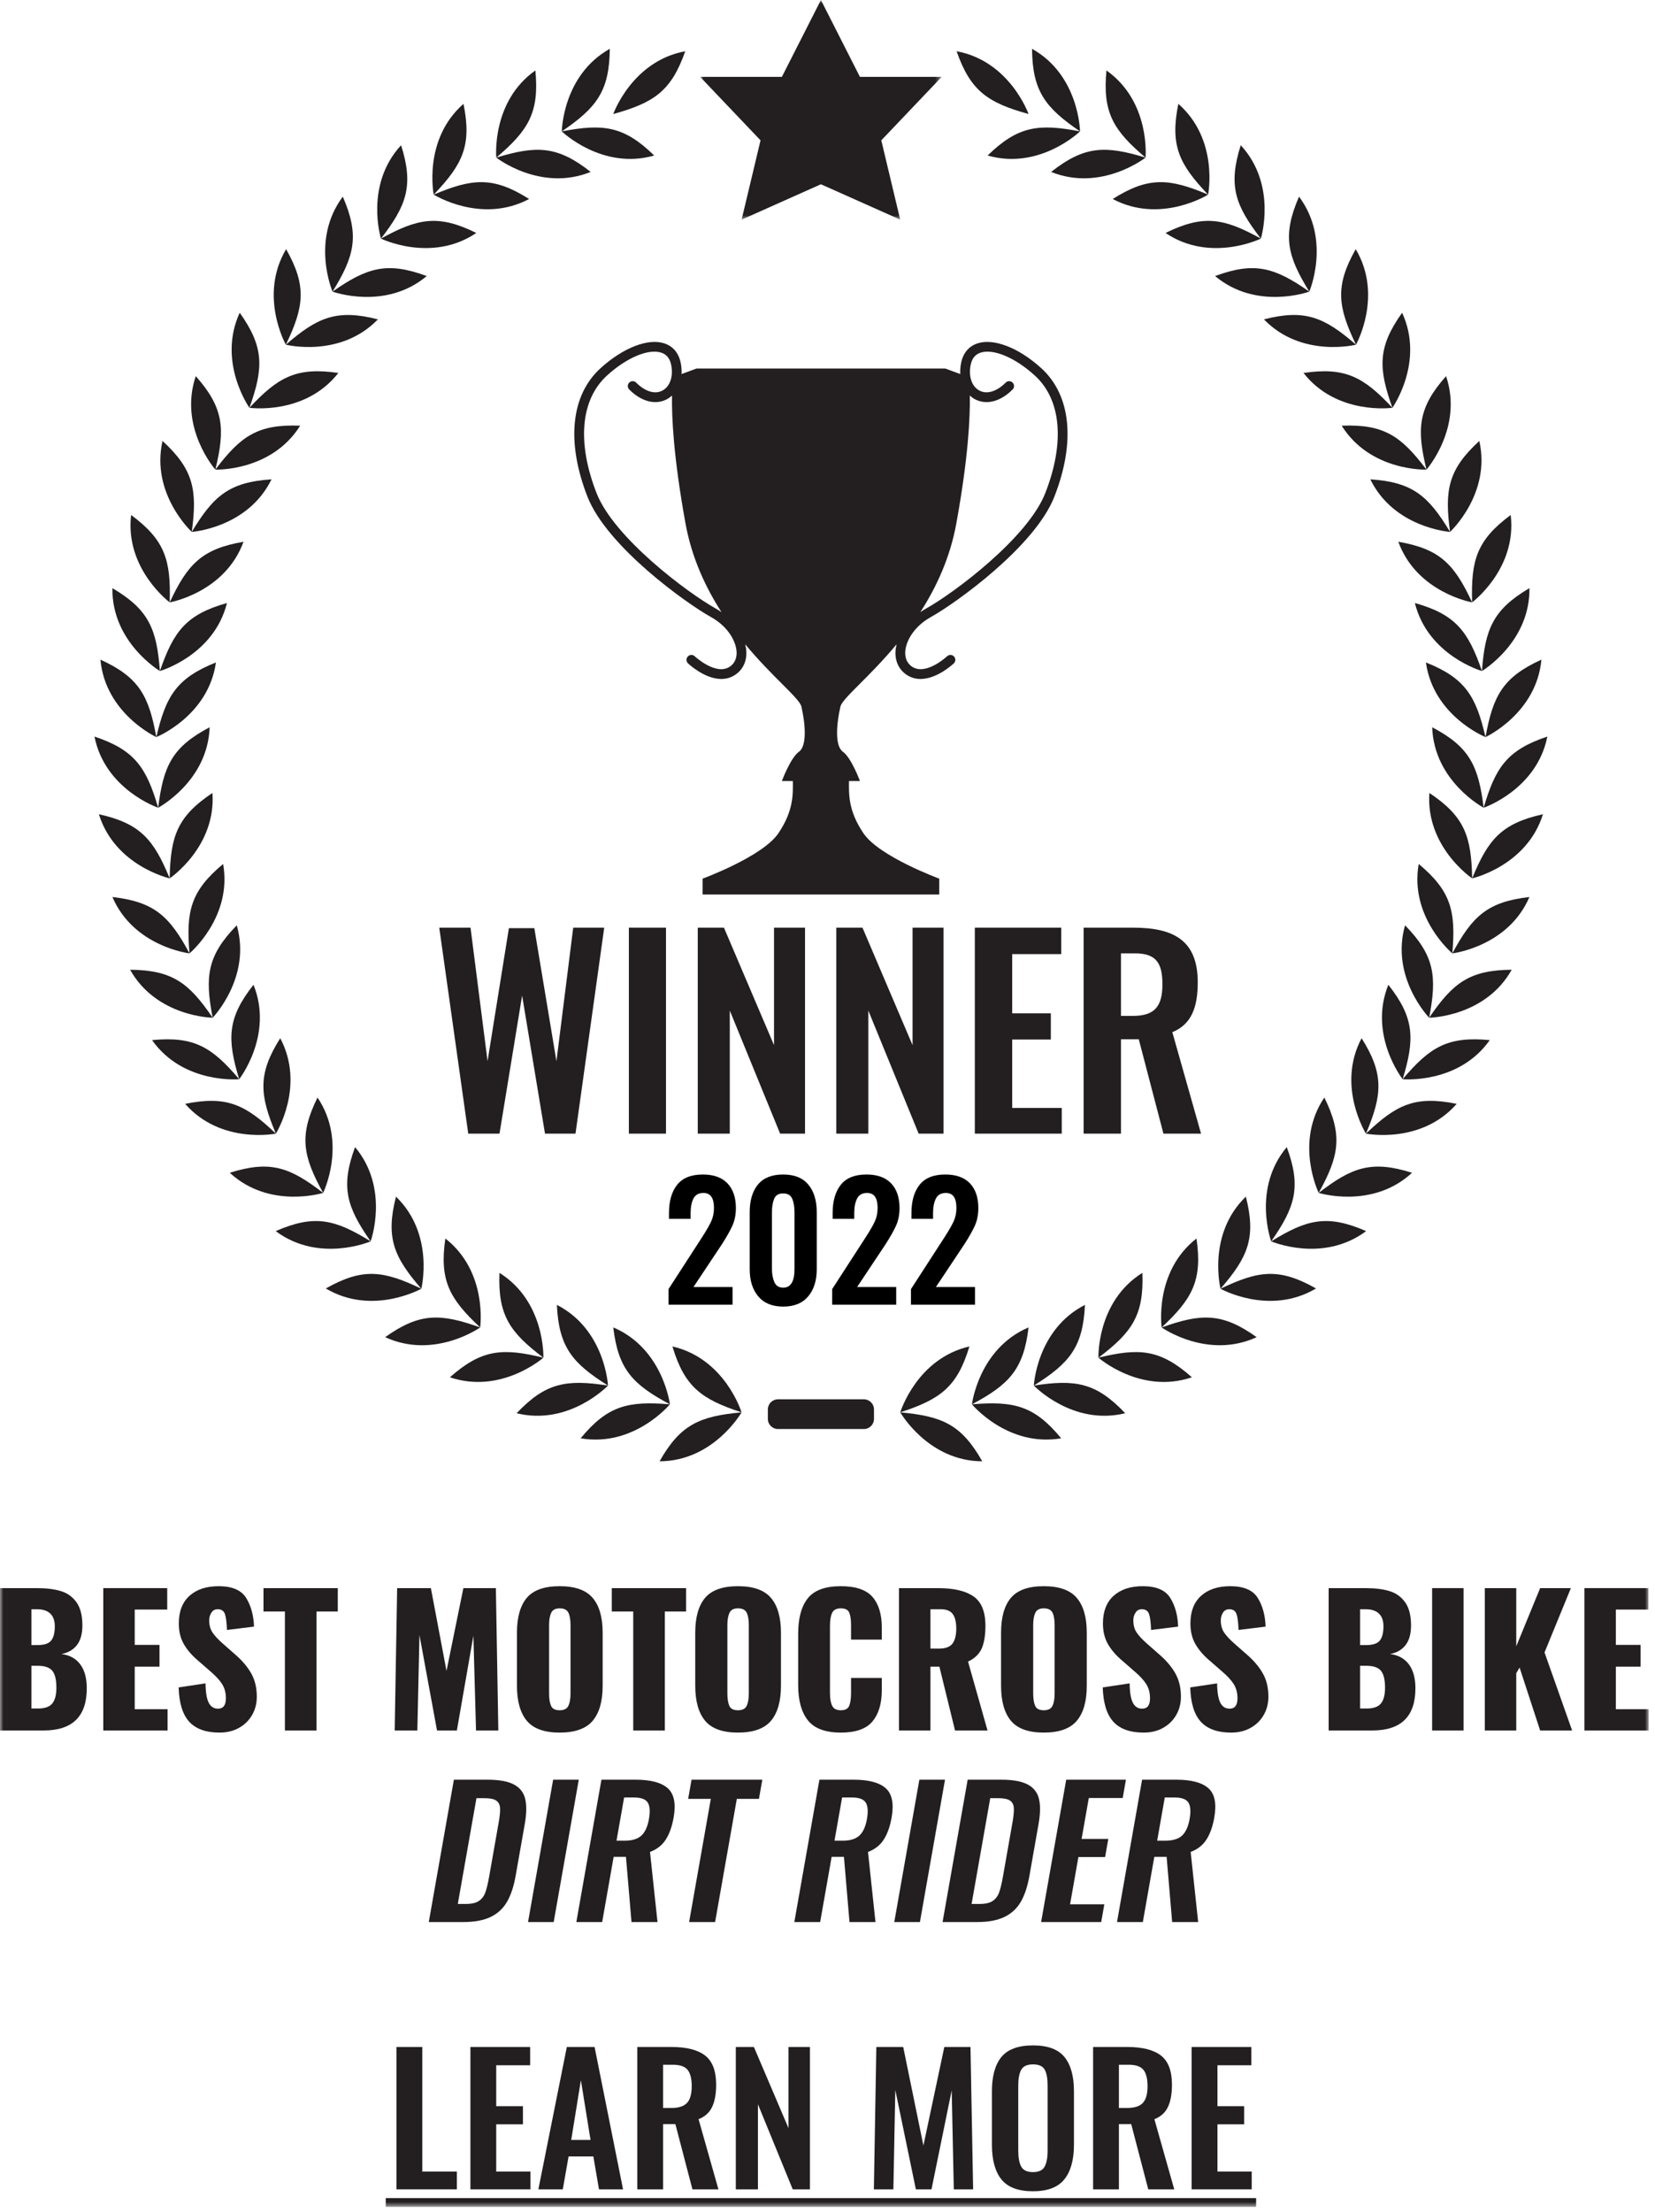 <?xml version="1.0" encoding="UTF-8"?>
<svg width="250px" height="334px" viewBox="0 0 250 334" version="1.1" xmlns="http://www.w3.org/2000/svg" xmlns:xlink="http://www.w3.org/1999/xlink">
    <title>winner_bestMXbike_black_badge</title>
    <defs>
        <polygon id="path-1" points="0 0 36.484 0 36.484 33.168 0 33.168"></polygon>
        <polygon id="path-3" points="0 333.23 249.047 333.23 249.047 0 0 0"></polygon>
        <polygon id="path-5" points="0 333.23 249.047 333.23 249.047 0 0 0"></polygon>
        <polygon id="path-7" points="0 333.23 249.047 333.23 249.047 0 0 0"></polygon>
        <polygon id="path-9" points="0 333.23 249.047 333.23 249.047 0 0 0"></polygon>
        <polygon id="path-11" points="0 333.23 249.047 333.23 249.047 0 0 0"></polygon>
        <polygon id="path-13" points="0 333.23 249.047 333.23 249.047 0 0 0"></polygon>
        <polygon id="path-15" points="0 333.23 249.047 333.23 249.047 0 0 0"></polygon>
        <polygon id="path-17" points="0 333.23 249.047 333.23 249.047 0 0 0"></polygon>
        <polygon id="path-19" points="0 333.23 249.047 333.23 249.047 0 0 0"></polygon>
        <polygon id="path-21" points="0 333.23 249.047 333.23 249.047 0 0 0"></polygon>
        <polygon id="path-23" points="0 333.23 249.047 333.23 249.047 0 0 0"></polygon>
        <polygon id="path-25" points="0 333.23 249.047 333.23 249.047 0 0 0"></polygon>
        <polygon id="path-27" points="0 333.23 249.047 333.23 249.047 0 0 0"></polygon>
        <polygon id="path-29" points="0 333.23 249.047 333.23 249.047 0 0 0"></polygon>
        <polygon id="path-31" points="0 333.23 249.047 333.23 249.047 0 0 0"></polygon>
        <polygon id="path-33" points="0 333.23 249.047 333.23 249.047 0 0 0"></polygon>
        <polygon id="path-35" points="0 333.23 249.047 333.23 249.047 0 0 0"></polygon>
        <polygon id="path-37" points="0 333.23 249.047 333.23 249.047 0 0 0"></polygon>
        <polygon id="path-39" points="0 333.23 249.047 333.23 249.047 0 0 0"></polygon>
        <polygon id="path-41" points="0 333.23 249.047 333.23 249.047 0 0 0"></polygon>
        <polygon id="path-43" points="0 333.23 249.047 333.23 249.047 0 0 0"></polygon>
        <polygon id="path-45" points="0 333.23 249.047 333.23 249.047 0 0 0"></polygon>
        <polygon id="path-47" points="0 333.23 249.047 333.23 249.047 0 0 0"></polygon>
        <polygon id="path-49" points="0 333.23 249.047 333.23 249.047 0 0 0"></polygon>
        <polygon id="path-51" points="0 333.23 249.047 333.23 249.047 0 0 0"></polygon>
        <polygon id="path-53" points="0 333.23 249.047 333.23 249.047 0 0 0"></polygon>
        <polygon id="path-55" points="0 333.23 249.047 333.23 249.047 0 0 0"></polygon>
        <polygon id="path-57" points="0 333.23 249.047 333.23 249.047 0 0 0"></polygon>
        <polygon id="path-59" points="0 333.23 249.047 333.23 249.047 0 0 0"></polygon>
        <polygon id="path-61" points="0 333.23 249.047 333.23 249.047 0 0 0"></polygon>
        <polygon id="path-63" points="0 333.23 249.047 333.23 249.047 0 0 0"></polygon>
        <polygon id="path-65" points="0 333.23 249.047 333.23 249.047 0 0 0"></polygon>
        <polygon id="path-67" points="0 333.23 249.047 333.23 249.047 0 0 0"></polygon>
        <polygon id="path-69" points="0 333.23 249.047 333.23 249.047 0 0 0"></polygon>
        <polygon id="path-71" points="0 333.23 249.047 333.23 249.047 0 0 0"></polygon>
        <polygon id="path-73" points="0 333.23 249.047 333.23 249.047 0 0 0"></polygon>
        <polygon id="path-75" points="0 333.23 249.047 333.23 249.047 0 0 0"></polygon>
        <polygon id="path-77" points="0 333.23 249.047 333.23 249.047 0 0 0"></polygon>
        <polygon id="path-79" points="0 333.23 249.047 333.23 249.047 0 0 0"></polygon>
        <polygon id="path-81" points="0 333.23 249.047 333.23 249.047 0 0 0"></polygon>
        <polygon id="path-83" points="0 333.23 249.047 333.23 249.047 0 0 0"></polygon>
        <polygon id="path-85" points="0 333.23 249.047 333.23 249.047 0 0 0"></polygon>
    </defs>
    <g id="Page-1" stroke="none" stroke-width="1" fill="none" fill-rule="evenodd">
        <g id="v" transform="translate(-250, 0)">
            <g id="winner_bestMXbike_black_badge" transform="translate(250, 0)">
                <path d="M157.899,74.453 C155.262,81.209 144.101,89.547 139.893,91.885 C139.59,92.054 139.302,92.24 139.022,92.433 C141.43,88.695 143.514,84.246 144.458,79.05 C146.29,68.982 146.556,62.897 146.496,59.727 C146.726,59.933 146.97,60.123 147.249,60.271 C148.978,61.201 151.119,60.656 152.962,58.813 C153.25,58.526 153.249,58.059 152.96,57.771 C152.673,57.482 152.203,57.484 151.917,57.772 C150.562,59.128 149.077,59.578 147.944,58.971 C146.796,58.358 146.276,56.841 146.624,55.107 C146.821,54.123 147.31,53.516 148.119,53.249 C150.048,52.613 153.349,53.996 156.31,56.696 C160.305,60.334 160.885,66.806 157.899,74.453 M108.117,91.885 C103.909,89.547 92.749,81.209 90.112,74.453 C87.126,66.806 87.706,60.334 91.7,56.696 C94.662,53.996 97.962,52.613 99.891,53.249 C100.701,53.516 101.191,54.123 101.388,55.107 C101.734,56.841 101.216,58.358 100.067,58.971 C98.933,59.578 97.448,59.128 96.093,57.772 C95.806,57.484 95.337,57.482 95.05,57.771 C94.761,58.059 94.761,58.526 95.049,58.813 C96.892,60.656 99.031,61.201 100.761,60.271 C101.04,60.123 101.285,59.933 101.514,59.727 C101.454,62.897 101.722,68.982 103.552,79.05 C104.496,84.246 106.581,88.695 108.99,92.434 C108.71,92.24 108.421,92.054 108.117,91.885 M157.304,55.605 C153.91,52.513 150.118,51.039 147.66,51.848 C146.338,52.283 145.481,53.309 145.179,54.818 C145.064,55.391 145.028,55.948 145.056,56.48 L142.8,55.648 L124.005,55.648 L105.21,55.648 L102.954,56.48 C102.984,55.948 102.948,55.391 102.832,54.818 C102.531,53.309 101.674,52.283 100.35,51.848 C97.892,51.039 94.102,52.513 90.707,55.605 C86.236,59.678 85.519,66.742 88.737,74.989 C91.675,82.512 103.617,91.071 107.4,93.174 C109.977,94.604 111.198,96.852 111.267,98.445 C111.296,99.121 111.144,100.054 110.249,100.659 C108.147,102.074 104.977,99.125 104.945,99.096 C104.65,98.816 104.183,98.828 103.903,99.124 C103.624,99.42 103.635,99.886 103.93,100.166 C104.058,100.285 106.38,102.455 108.846,102.52 C109.596,102.539 110.358,102.365 111.076,101.88 C112.213,101.111 112.805,99.869 112.74,98.382 C112.725,98.017 112.659,97.651 112.57,97.286 C116.743,102.307 120.766,105.428 121.056,106.69 C121.609,109.085 121.978,112.586 120.689,113.507 C119.398,114.429 118.109,117.93 118.109,117.93 L119.767,117.93 C119.767,119.773 119.951,122.352 117.555,125.853 C115.16,129.354 106.132,132.671 106.132,132.671 L106.132,135.067 L124.005,135.067 L141.879,135.067 L141.879,132.671 C141.879,132.671 132.85,129.354 130.454,125.853 C128.06,122.352 128.244,119.773 128.244,117.93 L129.901,117.93 C129.901,117.93 128.612,114.429 127.323,113.507 C126.032,112.586 126.4,109.085 126.954,106.69 C127.245,105.428 131.268,102.307 135.44,97.286 C135.351,97.651 135.286,98.017 135.27,98.382 C135.206,99.869 135.797,101.111 136.935,101.88 C137.654,102.365 138.416,102.539 139.166,102.52 C141.63,102.455 143.953,100.285 144.081,100.166 C144.375,99.886 144.386,99.42 144.107,99.124 C143.827,98.828 143.361,98.816 143.065,99.096 C143.034,99.125 139.863,102.074 137.762,100.659 C136.867,100.054 136.714,99.121 136.743,98.445 C136.811,96.852 138.034,94.604 140.609,93.174 C144.393,91.071 156.335,82.512 159.273,74.989 C162.492,66.742 161.774,59.678 157.304,55.605" id="Fill-1" fill="#231F20" fill-rule="nonzero"></path>
                <g id="Fill-3-Clipped" transform="translate(105.763, 0)">
                    <mask id="mask-2" fill="white">
                        <use xlink:href="#path-1"></use>
                    </mask>
                    <g id="path-1"></g>
                    <polygon id="Fill-3" fill="#231F20" fill-rule="nonzero" mask="url(#mask-2)" points="36.484 11.609 24.138 11.609 18.242 -0 12.345 11.609 0 11.609 9.121 21.191 6.263 33.168 18.242 27.824 30.22 33.168 27.363 21.191"></polygon>
                </g>
                <path d="M101.575,203.306 C103.418,209.448 105.997,211.291 112.017,213.256 C112.017,213.256 109.55,205.149 101.575,203.306" id="Fill-6" fill="#231F20" fill-rule="nonzero"></path>
                <path d="M99.633,220.65 C107.818,220.617 112.018,213.256 112.018,213.256 C105.712,213.842 102.789,215.068 99.633,220.65" id="Fill-8" fill="#231F20" fill-rule="nonzero"></path>
                <path d="M92.638,200.432 C93.386,206.801 95.606,209.063 101.194,212.045 C101.194,212.045 100.172,203.632 92.638,200.432" id="Fill-10" fill="#231F20" fill-rule="nonzero"></path>
                <path d="M101.194,212.044 C94.883,211.525 91.791,212.225 87.713,217.175 C95.78,218.564 101.194,212.044 101.194,212.044" id="Fill-12" fill="#231F20" fill-rule="nonzero"></path>
                <path d="M84.12,197.032 C84.422,203.437 86.479,205.849 91.844,209.213 C91.844,209.213 91.412,200.75 84.12,197.032" id="Fill-14" fill="#231F20" fill-rule="nonzero"></path>
                <path d="M91.844,209.213 C85.585,208.256 82.452,208.738 78.039,213.391 C85.989,215.339 91.844,209.213 91.844,209.213" id="Fill-16" fill="#231F20" fill-rule="nonzero"></path>
                <path d="M75.448,192.196 C75.191,198.604 77.03,201.185 82.082,205.004 C82.082,205.004 82.389,196.535 75.448,192.196" id="Fill-18" fill="#231F20" fill-rule="nonzero"></path>
                <path d="M67.965,207.962 C75.715,210.596 82.081,205.003 82.081,205.003 C75.929,203.504 72.767,203.712 67.965,207.962" id="Fill-20" fill="#231F20" fill-rule="nonzero"></path>
                <path d="M67.274,187.006 C66.348,193.351 67.908,196.112 72.533,200.437 C72.533,200.437 73.723,192.046 67.274,187.006" id="Fill-22" fill="#231F20" fill-rule="nonzero"></path>
                <path d="M58.184,201.904 C65.617,205.334 72.533,200.437 72.533,200.437 C66.571,198.303 63.404,198.179 58.184,201.904" id="Fill-24" fill="#231F20" fill-rule="nonzero"></path>
                <path d="M59.816,180.686 C58.231,186.9 59.493,189.807 63.642,194.593 C63.642,194.593 65.703,186.373 59.816,180.686" id="Fill-26" fill="#231F20" fill-rule="nonzero"></path>
                <path d="M49.217,194.552 C56.25,198.74 63.641,194.593 63.641,194.593 C57.935,191.847 54.798,191.392 49.217,194.552" id="Fill-28" fill="#231F20" fill-rule="nonzero"></path>
                <path d="M53.635,173.207 C51.41,179.221 52.362,182.245 55.987,187.438 C55.987,187.438 58.895,179.478 53.635,173.207" id="Fill-30" fill="#231F20" fill-rule="nonzero"></path>
                <path d="M55.987,187.438 C50.599,184.111 47.527,183.331 41.646,185.89 C48.203,190.79 55.987,187.438 55.987,187.438" id="Fill-32" fill="#231F20" fill-rule="nonzero"></path>
                <path d="M47.961,165.723 C45.12,171.472 45.75,174.579 48.812,180.122 C48.812,180.122 52.537,172.51 47.961,165.723" id="Fill-34" fill="#231F20" fill-rule="nonzero"></path>
                <path d="M48.811,180.122 C43.801,176.25 40.826,175.153 34.711,177.083 C40.719,182.642 48.811,180.122 48.811,180.122" id="Fill-36" fill="#231F20" fill-rule="nonzero"></path>
                <path d="M42.331,156.764 C38.905,162.184 39.206,165.34 41.672,171.173 C41.672,171.173 46.172,163.992 42.331,156.764" id="Fill-38" fill="#231F20" fill-rule="nonzero"></path>
                <path d="M41.672,171.173 C37.094,166.798 34.251,165.396 27.967,166.677 C33.362,172.833 41.672,171.173 41.672,171.173" id="Fill-40" fill="#231F20" fill-rule="nonzero"></path>
                <path d="M38.292,148.696 C34.318,153.728 34.289,156.898 36.13,162.956 C36.13,162.956 41.358,156.286 38.292,148.696" id="Fill-42" fill="#231F20" fill-rule="nonzero"></path>
                <path d="M36.13,162.956 C32.034,158.127 29.353,156.435 22.97,157.052 C27.692,163.738 36.13,162.956 36.13,162.956" id="Fill-44" fill="#231F20" fill-rule="nonzero"></path>
                <path d="M35.766,139.716 C31.287,144.305 30.926,147.455 32.125,153.673 C32.125,153.673 38.02,147.585 35.766,139.716" id="Fill-46" fill="#231F20" fill-rule="nonzero"></path>
                <path d="M19.654,146.425 C23.651,153.568 32.125,153.672 32.125,153.672 C28.556,148.441 26.067,146.479 19.654,146.425" id="Fill-48" fill="#231F20" fill-rule="nonzero"></path>
                <path d="M33.705,130.457 C28.771,134.553 28.083,137.648 28.625,143.957 C28.625,143.957 35.124,138.518 33.705,130.457" id="Fill-50" fill="#231F20" fill-rule="nonzero"></path>
                <path d="M28.626,143.957 C25.624,138.381 23.353,136.169 16.981,135.446 C20.21,142.966 28.626,143.957 28.626,143.957" id="Fill-52" fill="#231F20" fill-rule="nonzero"></path>
                <path d="M32.092,119.734 C26.758,123.292 25.749,126.297 25.63,132.629 C25.63,132.629 32.661,127.899 32.092,119.734" id="Fill-54" fill="#231F20" fill-rule="nonzero"></path>
                <path d="M25.63,132.628 C23.227,126.769 21.2,124.332 14.938,122.946 C17.363,130.764 25.63,132.628 25.63,132.628" id="Fill-56" fill="#231F20" fill-rule="nonzero"></path>
                <path d="M31.668,109.814 C25.99,112.795 24.674,115.678 23.893,121.963 C23.893,121.963 31.381,117.994 31.668,109.814" id="Fill-58" fill="#231F20" fill-rule="nonzero"></path>
                <path d="M23.893,121.963 C22.116,115.885 20.355,113.25 14.272,111.217 C15.866,119.245 23.893,121.963 23.893,121.963" id="Fill-60" fill="#231F20" fill-rule="nonzero"></path>
                <path d="M32.617,100.027 C26.659,102.398 25.048,105.128 23.615,111.296 C23.615,111.296 31.476,108.133 32.617,100.027" id="Fill-62" fill="#231F20" fill-rule="nonzero"></path>
                <path d="M23.615,111.296 C22.482,105.066 21.006,102.261 15.17,99.603 C15.916,107.754 23.615,111.296 23.615,111.296" id="Fill-64" fill="#231F20" fill-rule="nonzero"></path>
                <path d="M34.284,91.053 C28.111,92.788 26.223,95.335 24.153,101.32 C24.153,101.32 32.302,98.995 34.284,91.053" id="Fill-66" fill="#231F20" fill-rule="nonzero"></path>
                <path d="M24.153,101.32 C23.678,95.005 22.503,92.061 16.977,88.808 C16.867,96.993 24.153,101.32 24.153,101.32" id="Fill-68" fill="#231F20" fill-rule="nonzero"></path>
                <path d="M36.784,81.804 C30.464,82.884 28.32,85.22 25.635,90.955 C25.635,90.955 33.983,89.495 36.784,81.804" id="Fill-70" fill="#231F20" fill-rule="nonzero"></path>
                <path d="M25.635,90.955 C25.823,84.625 24.962,81.574 19.806,77.761 C18.841,85.89 25.635,90.955 25.635,90.955" id="Fill-72" fill="#231F20" fill-rule="nonzero"></path>
                <path d="M41.013,72.378 C34.614,72.792 32.239,74.891 28.968,80.314 C28.968,80.314 37.423,79.735 41.013,72.378" id="Fill-74" fill="#231F20" fill-rule="nonzero"></path>
                <path d="M28.968,80.314 C29.817,74.039 29.28,70.915 24.55,66.583 C22.74,74.567 28.968,80.314 28.968,80.314" id="Fill-76" fill="#231F20" fill-rule="nonzero"></path>
                <path d="M45.339,64.278 C38.931,64.02 36.35,65.86 32.531,70.911 C32.531,70.911 41,71.219 45.339,64.278" id="Fill-78" fill="#231F20" fill-rule="nonzero"></path>
                <path d="M29.573,56.794 C26.939,64.544 32.531,70.911 32.531,70.911 C34.031,64.759 33.823,61.596 29.573,56.794" id="Fill-80" fill="#231F20" fill-rule="nonzero"></path>
                <path d="M51.108,56.314 C44.763,55.388 42.002,56.947 37.676,61.572 C37.676,61.572 46.066,62.763 51.108,56.314" id="Fill-82" fill="#231F20" fill-rule="nonzero"></path>
                <path d="M36.21,47.223 C32.78,54.655 37.676,61.572 37.676,61.572 C39.811,55.61 39.935,52.443 36.21,47.223" id="Fill-84" fill="#231F20" fill-rule="nonzero"></path>
                <path d="M57.087,48.221 C50.873,46.637 47.965,47.899 43.179,52.047 C43.179,52.047 51.399,54.108 57.087,48.221" id="Fill-86" fill="#231F20" fill-rule="nonzero"></path>
                <path d="M43.221,37.623 C39.033,44.656 43.179,52.047 43.179,52.047 C45.926,46.341 46.38,43.204 43.221,37.623" id="Fill-88" fill="#231F20" fill-rule="nonzero"></path>
                <path d="M64.464,41.682 C58.449,39.457 55.426,40.408 50.233,44.033 C50.233,44.033 58.193,46.942 64.464,41.682" id="Fill-90" fill="#231F20" fill-rule="nonzero"></path>
                <path d="M51.782,29.692 C46.882,36.249 50.233,44.033 50.233,44.033 C53.56,38.645 54.34,35.573 51.782,29.692" id="Fill-92" fill="#231F20" fill-rule="nonzero"></path>
                <path d="M71.948,35.177 C66.2,32.336 63.092,32.966 57.548,36.027 C57.548,36.027 65.16,39.753 71.948,35.177" id="Fill-94" fill="#231F20" fill-rule="nonzero"></path>
                <path d="M60.589,21.927 C55.029,27.935 57.548,36.027 57.548,36.027 C61.422,31.016 62.519,28.043 60.589,21.927" id="Fill-96" fill="#231F20" fill-rule="nonzero"></path>
                <path d="M79.926,30.047 C74.506,26.62 71.35,26.922 65.517,29.387 C65.517,29.387 72.698,33.888 79.926,30.047" id="Fill-98" fill="#231F20" fill-rule="nonzero"></path>
                <path d="M70.013,15.683 C63.857,21.077 65.516,29.388 65.516,29.388 C69.891,24.81 71.293,21.967 70.013,15.683" id="Fill-100" fill="#231F20" fill-rule="nonzero"></path>
                <path d="M89.228,25.96 C84.196,21.986 81.026,21.956 74.968,23.798 C74.968,23.798 81.638,29.025 89.228,25.96" id="Fill-102" fill="#231F20" fill-rule="nonzero"></path>
                <path d="M80.872,10.638 C74.185,15.359 74.968,23.798 74.968,23.798 C79.797,19.702 81.488,17.021 80.872,10.638" id="Fill-104" fill="#231F20" fill-rule="nonzero"></path>
                <path d="M98.822,23.482 C94.233,19.003 91.084,18.642 84.866,19.841 C84.866,19.841 90.953,25.736 98.822,23.482" id="Fill-106" fill="#231F20" fill-rule="nonzero"></path>
                <path d="M92.114,7.37 C84.97,11.367 84.866,19.841 84.866,19.841 C90.097,16.272 92.059,13.783 92.114,7.37" id="Fill-108" fill="#231F20" fill-rule="nonzero"></path>
                <path d="M103.509,7.738 C95.46,9.227 92.638,17.218 92.638,17.218 C98.738,15.52 101.396,13.793 103.509,7.738" id="Fill-110" fill="#231F20" fill-rule="nonzero"></path>
                <path d="M146.435,203.306 C144.592,209.448 142.013,211.291 135.993,213.256 C135.993,213.256 138.46,205.149 146.435,203.306" id="Fill-112" fill="#231F20" fill-rule="nonzero"></path>
                <path d="M148.378,220.65 C140.193,220.617 135.993,213.256 135.993,213.256 C142.299,213.842 145.222,215.068 148.378,220.65" id="Fill-114" fill="#231F20" fill-rule="nonzero"></path>
                <path d="M155.372,200.432 C154.624,206.801 152.404,209.063 146.817,212.045 C146.817,212.045 147.838,203.632 155.372,200.432" id="Fill-116" fill="#231F20" fill-rule="nonzero"></path>
                <path d="M146.817,212.044 C153.128,211.525 156.22,212.225 160.298,217.175 C152.231,218.564 146.817,212.044 146.817,212.044" id="Fill-118" fill="#231F20" fill-rule="nonzero"></path>
                <path d="M163.891,197.032 C163.589,203.437 161.532,205.849 156.167,209.213 C156.167,209.213 156.599,200.75 163.891,197.032" id="Fill-120" fill="#231F20" fill-rule="nonzero"></path>
                <path d="M156.167,209.213 C162.426,208.256 165.559,208.738 169.972,213.391 C162.022,215.339 156.167,209.213 156.167,209.213" id="Fill-122" fill="#231F20" fill-rule="nonzero"></path>
                <path d="M172.563,192.196 C172.82,198.604 170.981,201.185 165.929,205.004 C165.929,205.004 165.622,196.535 172.563,192.196" id="Fill-124" fill="#231F20" fill-rule="nonzero"></path>
                <path d="M180.046,207.962 C172.296,210.596 165.929,205.003 165.929,205.003 C172.082,203.504 175.244,203.712 180.046,207.962" id="Fill-126" fill="#231F20" fill-rule="nonzero"></path>
                <path d="M180.737,187.006 C181.662,193.351 180.102,196.112 175.477,200.437 C175.477,200.437 174.287,192.046 180.737,187.006" id="Fill-128" fill="#231F20" fill-rule="nonzero"></path>
                <path d="M189.827,201.904 C182.394,205.334 175.478,200.437 175.478,200.437 C181.44,198.303 184.607,198.179 189.827,201.904" id="Fill-130" fill="#231F20" fill-rule="nonzero"></path>
                <path d="M188.195,180.686 C189.779,186.9 188.517,189.807 184.369,194.593 C184.369,194.593 182.308,186.373 188.195,180.686" id="Fill-132" fill="#231F20" fill-rule="nonzero"></path>
                <path d="M198.793,194.552 C191.76,198.74 184.369,194.593 184.369,194.593 C190.075,191.847 193.212,191.392 198.793,194.552" id="Fill-134" fill="#231F20" fill-rule="nonzero"></path>
                <path d="M194.375,173.207 C196.6,179.221 195.648,182.245 192.023,187.438 C192.023,187.438 189.115,179.478 194.375,173.207" id="Fill-136" fill="#231F20" fill-rule="nonzero"></path>
                <path d="M192.024,187.438 C197.411,184.111 200.483,183.331 206.364,185.89 C199.808,190.79 192.024,187.438 192.024,187.438" id="Fill-138" fill="#231F20" fill-rule="nonzero"></path>
                <path d="M200.05,165.723 C202.891,171.472 202.261,174.579 199.199,180.122 C199.199,180.122 195.474,172.51 200.05,165.723" id="Fill-140" fill="#231F20" fill-rule="nonzero"></path>
                <path d="M199.199,180.122 C204.209,176.25 207.184,175.153 213.299,177.083 C207.291,182.642 199.199,180.122 199.199,180.122" id="Fill-142" fill="#231F20" fill-rule="nonzero"></path>
                <path d="M205.679,156.764 C209.105,162.184 208.804,165.34 206.338,171.173 C206.338,171.173 201.838,163.992 205.679,156.764" id="Fill-144" fill="#231F20" fill-rule="nonzero"></path>
                <path d="M206.339,171.173 C210.917,166.798 213.76,165.396 220.044,166.677 C214.649,172.833 206.339,171.173 206.339,171.173" id="Fill-146" fill="#231F20" fill-rule="nonzero"></path>
                <path d="M209.719,148.696 C213.693,153.728 213.722,156.898 211.881,162.956 C211.881,162.956 206.653,156.286 209.719,148.696" id="Fill-148" fill="#231F20" fill-rule="nonzero"></path>
                <path d="M211.88,162.956 C215.976,158.127 218.657,156.435 225.04,157.052 C220.318,163.738 211.88,162.956 211.88,162.956" id="Fill-150" fill="#231F20" fill-rule="nonzero"></path>
                <path d="M212.244,139.716 C216.723,144.305 217.084,147.455 215.885,153.673 C215.885,153.673 209.99,147.585 212.244,139.716" id="Fill-152" fill="#231F20" fill-rule="nonzero"></path>
                <path d="M228.356,146.425 C224.359,153.568 215.885,153.672 215.885,153.672 C219.454,148.441 221.943,146.479 228.356,146.425" id="Fill-154" fill="#231F20" fill-rule="nonzero"></path>
                <path d="M214.305,130.457 C219.239,134.553 219.927,137.648 219.385,143.957 C219.385,143.957 212.886,138.518 214.305,130.457" id="Fill-156" fill="#231F20" fill-rule="nonzero"></path>
                <path d="M219.385,143.957 C222.387,138.381 224.658,136.169 231.03,135.446 C227.801,142.966 219.385,143.957 219.385,143.957" id="Fill-158" fill="#231F20" fill-rule="nonzero"></path>
                <path d="M215.918,119.734 C221.252,123.292 222.261,126.297 222.38,132.629 C222.38,132.629 215.349,127.899 215.918,119.734" id="Fill-160" fill="#231F20" fill-rule="nonzero"></path>
                <path d="M222.38,132.628 C224.783,126.769 226.81,124.332 233.072,122.946 C230.647,130.764 222.38,132.628 222.38,132.628" id="Fill-162" fill="#231F20" fill-rule="nonzero"></path>
                <path d="M216.342,109.814 C222.02,112.795 223.336,115.678 224.117,121.963 C224.117,121.963 216.629,117.994 216.342,109.814" id="Fill-164" fill="#231F20" fill-rule="nonzero"></path>
                <path d="M224.117,121.963 C225.894,115.885 227.655,113.25 233.738,111.217 C232.144,119.245 224.117,121.963 224.117,121.963" id="Fill-166" fill="#231F20" fill-rule="nonzero"></path>
                <path d="M215.393,100.027 C221.351,102.398 222.963,105.128 224.395,111.296 C224.395,111.296 216.535,108.133 215.393,100.027" id="Fill-168" fill="#231F20" fill-rule="nonzero"></path>
                <path d="M224.396,111.296 C225.529,105.066 227.005,102.261 232.841,99.603 C232.095,107.754 224.396,111.296 224.396,111.296" id="Fill-170" fill="#231F20" fill-rule="nonzero"></path>
                <path d="M213.726,91.053 C219.899,92.788 221.787,95.335 223.857,101.32 C223.857,101.32 215.708,98.995 213.726,91.053" id="Fill-172" fill="#231F20" fill-rule="nonzero"></path>
                <path d="M223.857,101.32 C224.332,95.005 225.507,92.061 231.033,88.808 C231.143,96.993 223.857,101.32 223.857,101.32" id="Fill-174" fill="#231F20" fill-rule="nonzero"></path>
                <path d="M211.227,81.804 C217.547,82.884 219.691,85.22 222.376,90.955 C222.376,90.955 214.028,89.495 211.227,81.804" id="Fill-176" fill="#231F20" fill-rule="nonzero"></path>
                <path d="M222.375,90.955 C222.187,84.625 223.048,81.574 228.204,77.761 C229.169,85.89 222.375,90.955 222.375,90.955" id="Fill-178" fill="#231F20" fill-rule="nonzero"></path>
                <path d="M206.998,72.378 C213.397,72.792 215.772,74.891 219.042,80.314 C219.042,80.314 210.587,79.735 206.998,72.378" id="Fill-180" fill="#231F20" fill-rule="nonzero"></path>
                <path d="M219.042,80.314 C218.193,74.039 218.73,70.915 223.46,66.583 C225.27,74.567 219.042,80.314 219.042,80.314" id="Fill-182" fill="#231F20" fill-rule="nonzero"></path>
                <path d="M202.671,64.278 C209.079,64.02 211.66,65.86 215.479,70.911 C215.479,70.911 207.01,71.219 202.671,64.278" id="Fill-184" fill="#231F20" fill-rule="nonzero"></path>
                <path d="M218.438,56.794 C221.071,64.544 215.48,70.911 215.48,70.911 C213.98,64.759 214.188,61.596 218.438,56.794" id="Fill-186" fill="#231F20" fill-rule="nonzero"></path>
                <path d="M196.903,56.314 C203.248,55.388 206.008,56.947 210.334,61.572 C210.334,61.572 201.944,62.763 196.903,56.314" id="Fill-188" fill="#231F20" fill-rule="nonzero"></path>
                <path d="M211.8,47.223 C215.23,54.655 210.334,61.572 210.334,61.572 C208.199,55.61 208.075,52.443 211.8,47.223" id="Fill-190" fill="#231F20" fill-rule="nonzero"></path>
                <path d="M190.924,48.221 C197.138,46.637 200.046,47.899 204.832,52.047 C204.832,52.047 196.612,54.108 190.924,48.221" id="Fill-192" fill="#231F20" fill-rule="nonzero"></path>
                <path d="M204.79,37.623 C208.978,44.656 204.832,52.047 204.832,52.047 C202.085,46.341 201.631,43.204 204.79,37.623" id="Fill-194" fill="#231F20" fill-rule="nonzero"></path>
                <path d="M183.547,41.682 C189.562,39.457 192.585,40.408 197.778,44.033 C197.778,44.033 189.818,46.942 183.547,41.682" id="Fill-196" fill="#231F20" fill-rule="nonzero"></path>
                <path d="M196.228,29.692 C201.129,36.249 197.778,44.033 197.778,44.033 C194.451,38.645 193.671,35.573 196.228,29.692" id="Fill-198" fill="#231F20" fill-rule="nonzero"></path>
                <path d="M176.063,35.177 C181.811,32.336 184.919,32.966 190.462,36.027 C190.462,36.027 182.85,39.753 176.063,35.177" id="Fill-200" fill="#231F20" fill-rule="nonzero"></path>
                <path d="M187.422,21.927 C192.981,27.935 190.462,36.027 190.462,36.027 C186.589,31.016 185.492,28.043 187.422,21.927" id="Fill-202" fill="#231F20" fill-rule="nonzero"></path>
                <path d="M168.085,30.047 C173.505,26.62 176.661,26.922 182.494,29.387 C182.494,29.387 175.313,33.888 168.085,30.047" id="Fill-204" fill="#231F20" fill-rule="nonzero"></path>
                <path d="M177.997,15.683 C184.153,21.077 182.494,29.388 182.494,29.388 C178.119,24.81 176.717,21.967 177.997,15.683" id="Fill-206" fill="#231F20" fill-rule="nonzero"></path>
                <path d="M158.782,25.96 C163.814,21.986 166.984,21.956 173.042,23.798 C173.042,23.798 166.372,29.025 158.782,25.96" id="Fill-208" fill="#231F20" fill-rule="nonzero"></path>
                <path d="M167.138,10.638 C173.825,15.359 173.042,23.798 173.042,23.798 C168.213,19.702 166.522,17.021 167.138,10.638" id="Fill-210" fill="#231F20" fill-rule="nonzero"></path>
                <path d="M149.188,23.482 C153.777,19.003 156.926,18.642 163.144,19.841 C163.144,19.841 157.057,25.736 149.188,23.482" id="Fill-212" fill="#231F20" fill-rule="nonzero"></path>
                <path d="M155.897,7.37 C163.041,11.367 163.145,19.841 163.145,19.841 C157.914,16.272 155.952,13.783 155.897,7.37" id="Fill-214" fill="#231F20" fill-rule="nonzero"></path>
                <path d="M144.501,7.738 C152.55,9.227 155.372,17.218 155.372,17.218 C149.272,15.52 146.614,13.793 144.501,7.738" id="Fill-216" fill="#231F20" fill-rule="nonzero"></path>
                <polygon id="Fill-218" fill="#231F20" fill-rule="nonzero" points="66.353 140.072 71.076 140.072 73.649 160.23 76.873 140.148 80.714 140.148 84.054 160.23 86.588 140.072 91.272 140.072 86.933 171.173 82.326 171.173 78.87 150.323 75.453 171.173 70.731 171.173"></polygon>
                <g id="Fill-220-Clipped">
                    <mask id="mask-4" fill="white">
                        <use xlink:href="#path-3"></use>
                    </mask>
                    <g id="path-3"></g>
                    <polygon id="Fill-220" fill="#231F20" fill-rule="nonzero" mask="url(#mask-4)" points="94.996 171.173 100.603 171.173 100.603 140.072 94.996 140.072"></polygon>
                </g>
                <g id="Fill-222-Clipped">
                    <mask id="mask-6" fill="white">
                        <use xlink:href="#path-5"></use>
                    </mask>
                    <g id="path-3"></g>
                    <polygon id="Fill-222" fill="#231F20" fill-rule="nonzero" mask="url(#mask-6)" points="105.403 140.072 109.357 140.072 116.921 157.81 116.921 140.072 121.605 140.072 121.605 171.173 117.842 171.173 110.24 152.589 110.24 171.173 105.403 171.173"></polygon>
                </g>
                <g id="Fill-223-Clipped">
                    <mask id="mask-8" fill="white">
                        <use xlink:href="#path-7"></use>
                    </mask>
                    <g id="path-3"></g>
                    <polygon id="Fill-223" fill="#231F20" fill-rule="nonzero" mask="url(#mask-8)" points="126.329 140.072 130.283 140.072 137.847 157.81 137.847 140.072 142.531 140.072 142.531 171.173 138.768 171.173 131.166 152.589 131.166 171.173 126.329 171.173"></polygon>
                </g>
                <g id="Fill-224-Clipped">
                    <mask id="mask-10" fill="white">
                        <use xlink:href="#path-9"></use>
                    </mask>
                    <g id="path-3"></g>
                    <polygon id="Fill-224" fill="#231F20" fill-rule="nonzero" mask="url(#mask-10)" points="147.254 140.072 160.309 140.072 160.309 144.065 152.899 144.065 152.899 153.011 158.735 153.011 158.735 156.965 152.899 156.965 152.899 167.294 160.386 167.294 160.386 171.173 147.254 171.173"></polygon>
                </g>
                <g id="Fill-225-Clipped">
                    <mask id="mask-12" fill="white">
                        <use xlink:href="#path-11"></use>
                    </mask>
                    <g id="path-3"></g>
                    <path d="M171.137,153.395 C174.401,153.395 175.591,151.974 175.591,148.634 C175.591,145.486 174.709,143.95 171.444,143.95 L169.332,143.95 L169.332,153.395 L171.137,153.395 Z M163.689,140.072 L171.176,140.072 C177.396,140.072 180.928,142.068 180.928,148.326 C180.928,152.05 180.006,154.662 177.088,155.852 L181.427,171.172 L175.745,171.172 L172.021,156.928 L169.332,156.928 L169.332,171.172 L163.689,171.172 L163.689,140.072 Z" id="Fill-225" fill="#231F20" fill-rule="nonzero" mask="url(#mask-12)"></path>
                </g>
                <g id="Fill-226-Clipped">
                    <mask id="mask-14" fill="white">
                        <use xlink:href="#path-13"></use>
                    </mask>
                    <g id="path-3"></g>
                    <path d="M130.5,215.775 L117.511,215.775 C116.675,215.775 115.99,215.09 115.99,214.254 L115.99,212.811 C115.99,211.975 116.675,211.29 117.511,211.29 L130.5,211.29 C131.337,211.29 132.021,211.975 132.021,212.811 L132.021,214.254 C132.021,215.09 131.337,215.775 130.5,215.775" id="Fill-226" fill="#231F20" fill-rule="nonzero" mask="url(#mask-14)"></path>
                </g>
                <g id="Fill-227-Clipped">
                    <mask id="mask-16" fill="white">
                        <use xlink:href="#path-15"></use>
                    </mask>
                    <g id="path-3"></g>
                    <path d="M5.758,257.976 C6.766,257.976 7.478,257.724 7.894,257.219 C8.309,256.715 8.517,255.924 8.517,254.844 C8.517,253.624 8.309,252.766 7.894,252.271 C7.478,251.776 6.757,251.528 5.731,251.528 L4.749,251.528 L4.749,257.976 L5.758,257.976 Z M5.678,248.397 C6.687,248.397 7.371,248.167 7.735,247.706 C8.097,247.247 8.279,246.531 8.279,245.558 C8.279,244.708 8.048,244.068 7.588,243.634 C7.128,243.201 6.456,242.984 5.571,242.984 L4.749,242.984 L4.749,248.397 L5.678,248.397 Z M-0,239.799 L5.599,239.799 C6.995,239.799 8.186,239.946 9.167,240.238 C10.149,240.53 10.941,241.091 11.542,241.922 C12.143,242.754 12.445,243.921 12.445,245.425 C12.445,246.699 12.17,247.69 11.621,248.397 C11.073,249.105 10.295,249.556 9.286,249.75 C10.525,249.91 11.471,250.431 12.126,251.316 C12.78,252.201 13.108,253.403 13.108,254.924 C13.108,259.169 10.941,261.292 6.607,261.292 L-0,261.292 L-0,239.799 Z" id="Fill-227" fill="#231F20" fill-rule="nonzero" mask="url(#mask-16)"></path>
                </g>
                <g id="Fill-228-Clipped">
                    <mask id="mask-18" fill="white">
                        <use xlink:href="#path-17"></use>
                    </mask>
                    <g id="path-3"></g>
                    <polygon id="Fill-228" fill="#231F20" fill-rule="nonzero" mask="url(#mask-18)" points="15.602 239.799 25.26 239.799 25.26 243.036 20.352 243.036 20.352 248.37 24.093 248.37 24.093 251.66 20.352 251.66 20.352 258.081 25.314 258.081 25.314 261.292 15.602 261.292"></polygon>
                </g>
                <g id="Fill-229-Clipped">
                    <mask id="mask-20" fill="white">
                        <use xlink:href="#path-19"></use>
                    </mask>
                    <g id="path-3"></g>
                    <path d="M28.59,259.979 C27.59,258.891 27.055,257.163 26.985,254.792 L31.044,254.181 C31.062,255.543 31.226,256.521 31.535,257.114 C31.844,257.707 32.309,258.002 32.928,258.002 C33.724,258.002 34.122,257.481 34.122,256.437 C34.122,255.605 33.932,254.889 33.552,254.288 C33.171,253.686 32.574,253.041 31.761,252.35 L29.903,250.732 C28.984,249.954 28.272,249.126 27.767,248.25 C27.263,247.375 27.011,246.336 27.011,245.133 C27.011,243.329 27.546,241.94 28.616,240.967 C29.687,239.995 31.159,239.508 33.034,239.508 C35.069,239.508 36.452,240.101 37.187,241.286 C37.921,242.471 38.315,243.913 38.367,245.611 L34.281,246.115 C34.245,245 34.144,244.201 33.976,243.713 C33.808,243.227 33.441,242.984 32.875,242.984 C32.468,242.984 32.154,243.157 31.933,243.501 C31.712,243.846 31.602,244.231 31.602,244.656 C31.602,245.381 31.765,245.992 32.092,246.487 C32.419,246.982 32.945,247.547 33.671,248.185 L35.448,249.75 C36.51,250.652 37.333,251.608 37.916,252.616 C38.5,253.625 38.792,254.818 38.792,256.198 C38.792,257.207 38.558,258.122 38.089,258.944 C37.62,259.767 36.961,260.416 36.112,260.894 C35.263,261.373 34.281,261.611 33.167,261.611 C31.114,261.611 29.589,261.067 28.59,259.979" id="Fill-229" fill="#231F20" fill-rule="nonzero" mask="url(#mask-20)"></path>
                </g>
                <g id="Fill-230-Clipped">
                    <mask id="mask-22" fill="white">
                        <use xlink:href="#path-21"></use>
                    </mask>
                    <g id="path-3"></g>
                    <polygon id="Fill-230" fill="#231F20" fill-rule="nonzero" mask="url(#mask-22)" points="43.037 243.329 39.801 243.329 39.801 239.8 51.024 239.8 51.024 243.329 47.813 243.329 47.813 261.293 43.037 261.293"></polygon>
                </g>
                <g id="Fill-231-Clipped">
                    <mask id="mask-24" fill="white">
                        <use xlink:href="#path-23"></use>
                    </mask>
                    <g id="path-3"></g>
                    <polygon id="Fill-231" fill="#231F20" fill-rule="nonzero" mask="url(#mask-24)" points="59.992 239.799 65.087 239.799 67.448 252.297 69.996 239.799 74.904 239.799 75.276 261.292 71.906 261.292 71.509 246.99 69.014 261.292 66.015 261.292 63.362 246.884 63.044 261.292 59.621 261.292"></polygon>
                </g>
                <g id="Fill-232-Clipped">
                    <mask id="mask-26" fill="white">
                        <use xlink:href="#path-25"></use>
                    </mask>
                    <g id="path-3"></g>
                    <path d="M85.863,257.564 C86.075,257.114 86.181,256.499 86.181,255.72 L86.181,245.372 C86.181,244.576 86.075,243.957 85.863,243.514 C85.65,243.073 85.208,242.851 84.536,242.851 C83.899,242.851 83.474,243.077 83.262,243.528 C83.05,243.979 82.944,244.594 82.944,245.372 L82.944,255.72 C82.944,256.499 83.041,257.114 83.236,257.564 C83.43,258.015 83.864,258.241 84.536,258.241 C85.208,258.241 85.65,258.015 85.863,257.564 M79.574,259.82 C78.584,258.626 78.089,256.861 78.089,254.526 L78.089,246.54 C78.089,244.205 78.584,242.449 79.574,241.272 C80.564,240.096 82.218,239.508 84.536,239.508 C86.871,239.508 88.538,240.101 89.538,241.286 C90.537,242.471 91.037,244.222 91.037,246.54 L91.037,254.526 C91.037,256.861 90.537,258.626 89.538,259.82 C88.538,261.014 86.871,261.611 84.536,261.611 C82.218,261.611 80.564,261.014 79.574,259.82" id="Fill-232" fill="#231F20" fill-rule="nonzero" mask="url(#mask-26)"></path>
                </g>
                <g id="Fill-233-Clipped">
                    <mask id="mask-28" fill="white">
                        <use xlink:href="#path-27"></use>
                    </mask>
                    <g id="path-3"></g>
                    <polygon id="Fill-233" fill="#231F20" fill-rule="nonzero" mask="url(#mask-28)" points="95.654 243.329 92.417 243.329 92.417 239.8 103.64 239.8 103.64 243.329 100.43 243.329 100.43 261.293 95.654 261.293"></polygon>
                </g>
                <g id="Fill-234-Clipped">
                    <mask id="mask-30" fill="white">
                        <use xlink:href="#path-29"></use>
                    </mask>
                    <g id="path-3"></g>
                    <path d="M112.795,257.564 C113.008,257.114 113.113,256.499 113.113,255.72 L113.113,245.372 C113.113,244.576 113.008,243.957 112.795,243.514 C112.583,243.073 112.141,242.851 111.469,242.851 C110.832,242.851 110.407,243.077 110.194,243.528 C109.982,243.979 109.876,244.594 109.876,245.372 L109.876,255.72 C109.876,256.499 109.974,257.114 110.168,257.564 C110.362,258.015 110.796,258.241 111.469,258.241 C112.141,258.241 112.583,258.015 112.795,257.564 M106.507,259.82 C105.516,258.626 105.021,256.861 105.021,254.526 L105.021,246.54 C105.021,244.205 105.516,242.449 106.507,241.272 C107.497,240.096 109.15,239.508 111.469,239.508 C113.804,239.508 115.471,240.101 116.47,241.286 C117.47,242.471 117.97,244.222 117.97,246.54 L117.97,254.526 C117.97,256.861 117.47,258.626 116.47,259.82 C115.471,261.014 113.804,261.611 111.469,261.611 C109.15,261.611 107.497,261.014 106.507,259.82" id="Fill-234" fill="#231F20" fill-rule="nonzero" mask="url(#mask-30)"></path>
                </g>
                <g id="Fill-235-Clipped">
                    <mask id="mask-32" fill="white">
                        <use xlink:href="#path-31"></use>
                    </mask>
                    <g id="path-3"></g>
                    <path d="M122.043,259.767 C121.061,258.538 120.57,256.764 120.57,254.447 L120.57,246.699 C120.57,244.329 121.057,242.538 122.029,241.326 C123.002,240.114 124.665,239.508 127.018,239.508 C129.264,239.508 130.856,240.047 131.794,241.126 C132.731,242.205 133.2,243.736 133.2,245.717 L133.2,247.575 L128.557,247.575 L128.557,245.425 C128.557,244.594 128.468,243.956 128.291,243.514 C128.114,243.073 127.689,242.851 127.018,242.851 C126.346,242.851 125.903,243.085 125.691,243.554 C125.479,244.023 125.373,244.673 125.373,245.504 L125.373,255.614 C125.373,256.463 125.483,257.114 125.704,257.564 C125.926,258.015 126.363,258.241 127.018,258.241 C127.672,258.241 128.093,258.015 128.278,257.564 C128.464,257.114 128.557,256.463 128.557,255.614 L128.557,253.359 L133.2,253.359 L133.2,255.216 C133.2,257.233 132.731,258.803 131.794,259.926 C130.856,261.049 129.264,261.611 127.018,261.611 C124.683,261.611 123.024,260.996 122.043,259.767" id="Fill-235" fill="#231F20" fill-rule="nonzero" mask="url(#mask-32)"></path>
                </g>
                <g id="Fill-236-Clipped">
                    <mask id="mask-34" fill="white">
                        <use xlink:href="#path-33"></use>
                    </mask>
                    <g id="path-3"></g>
                    <path d="M141.877,248.927 C142.832,248.927 143.499,248.675 143.88,248.171 C144.26,247.667 144.45,246.91 144.45,245.903 C144.45,244.93 144.273,244.2 143.92,243.713 C143.565,243.227 142.955,242.984 142.089,242.984 L140.55,242.984 L140.55,248.927 L141.877,248.927 Z M135.801,239.799 L141.718,239.799 C144.07,239.799 145.848,240.215 147.051,241.047 C148.254,241.878 148.856,243.355 148.856,245.478 C148.856,246.91 148.669,248.052 148.298,248.901 C147.927,249.75 147.236,250.413 146.229,250.891 L149.174,261.292 L144.265,261.292 L141.903,251.66 L140.55,251.66 L140.55,261.292 L135.801,261.292 L135.801,239.799 Z" id="Fill-236" fill="#231F20" fill-rule="nonzero" mask="url(#mask-34)"></path>
                </g>
                <g id="Fill-237-Clipped">
                    <mask id="mask-36" fill="white">
                        <use xlink:href="#path-35"></use>
                    </mask>
                    <g id="path-3"></g>
                    <path d="M158.991,257.564 C159.203,257.114 159.309,256.499 159.309,255.72 L159.309,245.372 C159.309,244.576 159.203,243.957 158.991,243.514 C158.778,243.073 158.336,242.851 157.664,242.851 C157.027,242.851 156.602,243.077 156.39,243.528 C156.178,243.979 156.072,244.594 156.072,245.372 L156.072,255.72 C156.072,256.499 156.169,257.114 156.364,257.564 C156.558,258.015 156.992,258.241 157.664,258.241 C158.336,258.241 158.778,258.015 158.991,257.564 M152.702,259.82 C151.712,258.626 151.217,256.861 151.217,254.526 L151.217,246.54 C151.217,244.205 151.712,242.449 152.702,241.272 C153.692,240.096 155.346,239.508 157.664,239.508 C159.999,239.508 161.666,240.101 162.666,241.286 C163.665,242.471 164.165,244.222 164.165,246.54 L164.165,254.526 C164.165,256.861 163.665,258.626 162.666,259.82 C161.666,261.014 159.999,261.611 157.664,261.611 C155.346,261.611 153.692,261.014 152.702,259.82" id="Fill-237" fill="#231F20" fill-rule="nonzero" mask="url(#mask-36)"></path>
                </g>
                <g id="Fill-238-Clipped">
                    <mask id="mask-38" fill="white">
                        <use xlink:href="#path-37"></use>
                    </mask>
                    <g id="path-3"></g>
                    <path d="M168.185,259.979 C167.186,258.891 166.651,257.163 166.58,254.792 L170.64,254.181 C170.657,255.543 170.821,256.521 171.13,257.114 C171.44,257.707 171.904,258.002 172.524,258.002 C173.32,258.002 173.717,257.481 173.717,256.437 C173.717,255.605 173.528,254.889 173.147,254.288 C172.767,253.686 172.169,253.041 171.356,252.35 L169.498,250.732 C168.579,249.954 167.867,249.126 167.363,248.25 C166.859,247.375 166.607,246.336 166.607,245.133 C166.607,243.329 167.141,241.94 168.211,240.967 C169.282,239.995 170.754,239.508 172.629,239.508 C174.664,239.508 176.048,240.101 176.783,241.286 C177.516,242.471 177.91,243.913 177.963,245.611 L173.876,246.115 C173.841,245 173.74,244.201 173.572,243.713 C173.404,243.227 173.037,242.984 172.47,242.984 C172.063,242.984 171.749,243.157 171.529,243.501 C171.307,243.846 171.197,244.231 171.197,244.656 C171.197,245.381 171.36,245.992 171.688,246.487 C172.015,246.982 172.541,247.547 173.267,248.185 L175.044,249.75 C176.106,250.652 176.928,251.608 177.512,252.616 C178.096,253.625 178.388,254.818 178.388,256.198 C178.388,257.207 178.153,258.122 177.684,258.944 C177.215,259.767 176.557,260.416 175.707,260.894 C174.859,261.373 173.876,261.611 172.762,261.611 C170.71,261.611 169.184,261.067 168.185,259.979" id="Fill-238" fill="#231F20" fill-rule="nonzero" mask="url(#mask-38)"></path>
                </g>
                <g id="Fill-239-Clipped">
                    <mask id="mask-40" fill="white">
                        <use xlink:href="#path-39"></use>
                    </mask>
                    <g id="path-3"></g>
                    <path d="M181.398,259.979 C180.399,258.891 179.864,257.163 179.793,254.792 L183.853,254.181 C183.87,255.543 184.034,256.521 184.343,257.114 C184.653,257.707 185.117,258.002 185.737,258.002 C186.533,258.002 186.93,257.481 186.93,256.437 C186.93,255.605 186.741,254.889 186.36,254.288 C185.98,253.686 185.382,253.041 184.569,252.35 L182.711,250.732 C181.792,249.954 181.08,249.126 180.576,248.25 C180.072,247.375 179.82,246.336 179.82,245.133 C179.82,243.329 180.354,241.94 181.424,240.967 C182.495,239.995 183.967,239.508 185.842,239.508 C187.877,239.508 189.261,240.101 189.996,241.286 C190.729,242.471 191.123,243.913 191.176,245.611 L187.089,246.115 C187.054,245 186.953,244.201 186.785,243.713 C186.617,243.227 186.25,242.984 185.683,242.984 C185.276,242.984 184.962,243.157 184.742,243.501 C184.52,243.846 184.41,244.231 184.41,244.656 C184.41,245.381 184.573,245.992 184.901,246.487 C185.228,246.982 185.754,247.547 186.48,248.185 L188.257,249.75 C189.319,250.652 190.141,251.608 190.725,252.616 C191.309,253.625 191.601,254.818 191.601,256.198 C191.601,257.207 191.366,258.122 190.897,258.944 C190.428,259.767 189.77,260.416 188.92,260.894 C188.072,261.373 187.089,261.611 185.975,261.611 C183.923,261.611 182.397,261.067 181.398,259.979" id="Fill-239" fill="#231F20" fill-rule="nonzero" mask="url(#mask-40)"></path>
                </g>
                <g id="Fill-240-Clipped">
                    <mask id="mask-42" fill="white">
                        <use xlink:href="#path-41"></use>
                    </mask>
                    <g id="path-3"></g>
                    <path d="M206.46,257.976 C207.469,257.976 208.181,257.724 208.596,257.219 C209.012,256.715 209.22,255.924 209.22,254.844 C209.22,253.624 209.012,252.766 208.596,252.271 C208.181,251.776 207.459,251.528 206.434,251.528 L205.452,251.528 L205.452,257.976 L206.46,257.976 Z M206.381,248.397 C207.389,248.397 208.074,248.167 208.437,247.706 C208.799,247.247 208.981,246.531 208.981,245.558 C208.981,244.708 208.751,244.068 208.291,243.634 C207.831,243.201 207.158,242.984 206.274,242.984 L205.452,242.984 L205.452,248.397 L206.381,248.397 Z M200.702,239.799 L206.301,239.799 C207.698,239.799 208.888,239.946 209.87,240.238 C210.852,240.53 211.643,241.091 212.244,241.922 C212.846,242.754 213.147,243.921 213.147,245.425 C213.147,246.699 212.872,247.69 212.324,248.397 C211.775,249.105 210.997,249.556 209.989,249.75 C211.228,249.91 212.174,250.431 212.828,251.316 C213.482,252.201 213.81,253.403 213.81,254.924 C213.81,259.169 211.643,261.292 207.31,261.292 L200.702,261.292 L200.702,239.799 Z" id="Fill-240" fill="#231F20" fill-rule="nonzero" mask="url(#mask-42)"></path>
                </g>
                <g id="Fill-241-Clipped">
                    <mask id="mask-44" fill="white">
                        <use xlink:href="#path-43"></use>
                    </mask>
                    <g id="path-3"></g>
                    <polygon id="Fill-241" fill="#231F20" fill-rule="nonzero" mask="url(#mask-44)" points="216.331 261.292 221.081 261.292 221.081 239.799 216.331 239.799"></polygon>
                </g>
                <g id="Fill-242-Clipped">
                    <mask id="mask-46" fill="white">
                        <use xlink:href="#path-45"></use>
                    </mask>
                    <g id="path-3"></g>
                    <polygon id="Fill-242" fill="#231F20" fill-rule="nonzero" mask="url(#mask-46)" points="224.291 239.799 229.041 239.799 229.041 248.582 232.649 239.799 237.293 239.799 233.312 249.511 237.479 261.292 232.649 261.292 229.545 251.793 229.041 252.642 229.041 261.292 224.291 261.292"></polygon>
                </g>
                <g id="Fill-243-Clipped">
                    <mask id="mask-48" fill="white">
                        <use xlink:href="#path-47"></use>
                    </mask>
                    <g id="path-3"></g>
                    <polygon id="Fill-243" fill="#231F20" fill-rule="nonzero" mask="url(#mask-48)" points="239.335 239.799 248.994 239.799 248.994 243.036 244.085 243.036 244.085 248.37 247.826 248.37 247.826 251.66 244.085 251.66 244.085 258.081 249.047 258.081 249.047 261.292 239.335 261.292"></polygon>
                </g>
                <g id="Fill-244-Clipped">
                    <mask id="mask-50" fill="white">
                        <use xlink:href="#path-49"></use>
                    </mask>
                    <g id="path-3"></g>
                    <polygon id="Fill-244" fill="#231F20" fill-rule="nonzero" mask="url(#mask-50)" points="59.887 309.084 63.787 309.084 63.787 327.897 69.015 327.897 69.015 330.577 59.887 330.577"></polygon>
                </g>
                <g id="Fill-245-Clipped">
                    <mask id="mask-52" fill="white">
                        <use xlink:href="#path-51"></use>
                    </mask>
                    <g id="path-3"></g>
                    <polygon id="Fill-245" fill="#231F20" fill-rule="nonzero" mask="url(#mask-52)" points="71.058 309.084 80.079 309.084 80.079 311.844 74.958 311.844 74.958 318.026 78.992 318.026 78.992 320.76 74.958 320.76 74.958 327.897 80.132 327.897 80.132 330.577 71.058 330.577"></polygon>
                </g>
                <g id="Fill-246-Clipped">
                    <mask id="mask-54" fill="white">
                        <use xlink:href="#path-53"></use>
                    </mask>
                    <g id="path-3"></g>
                    <path d="M89.206,323.121 L87.747,314.1 L86.288,323.121 L89.206,323.121 Z M85.624,309.084 L89.816,309.084 L94.115,330.577 L90.48,330.577 L89.631,325.615 L85.89,325.615 L85.014,330.577 L81.326,330.577 L85.624,309.084 Z" id="Fill-246" fill="#231F20" fill-rule="nonzero" mask="url(#mask-54)"></path>
                </g>
                <g id="Fill-247-Clipped">
                    <mask id="mask-56" fill="white">
                        <use xlink:href="#path-55"></use>
                    </mask>
                    <g id="path-3"></g>
                    <path d="M101.412,318.291 C102.526,318.291 103.317,318.034 103.787,317.522 C104.255,317.01 104.49,316.168 104.49,315.002 C104.49,313.87 104.282,313.046 103.866,312.534 C103.45,312.021 102.703,311.764 101.624,311.764 L100.165,311.764 L100.165,318.291 L101.412,318.291 Z M96.265,309.084 L101.438,309.084 C103.702,309.084 105.392,309.514 106.507,310.37 C107.621,311.229 108.178,312.702 108.178,314.788 C108.178,316.151 107.979,317.262 107.581,318.118 C107.183,318.978 106.497,319.601 105.524,319.99 L108.523,330.577 L104.596,330.577 L102.022,320.733 L100.165,320.733 L100.165,330.577 L96.265,330.577 L96.265,309.084 Z" id="Fill-247" fill="#231F20" fill-rule="nonzero" mask="url(#mask-56)"></path>
                </g>
                <g id="Fill-248-Clipped">
                    <mask id="mask-58" fill="white">
                        <use xlink:href="#path-57"></use>
                    </mask>
                    <g id="path-3"></g>
                    <polygon id="Fill-248" fill="#231F20" fill-rule="nonzero" mask="url(#mask-58)" points="111.15 309.084 113.882 309.084 119.11 321.342 119.11 309.084 122.347 309.084 122.347 330.577 119.747 330.577 114.493 317.733 114.493 330.577 111.15 330.577"></polygon>
                </g>
                <g id="Fill-249-Clipped">
                    <mask id="mask-60" fill="white">
                        <use xlink:href="#path-59"></use>
                    </mask>
                    <g id="path-3"></g>
                    <polygon id="Fill-249" fill="#231F20" fill-rule="nonzero" mask="url(#mask-60)" points="132.377 309.084 136.437 309.084 139.488 323.969 142.646 309.084 146.6 309.084 146.997 330.577 144.079 330.577 143.761 315.639 140.709 330.577 138.348 330.577 135.243 315.584 134.951 330.577 132.006 330.577"></polygon>
                </g>
                <g id="Fill-250-Clipped">
                    <mask id="mask-62" fill="white">
                        <use xlink:href="#path-61"></use>
                    </mask>
                    <g id="path-3"></g>
                    <path d="M157.797,327.154 C158.098,326.606 158.248,325.81 158.248,324.766 L158.248,314.869 C158.248,313.825 158.102,313.038 157.81,312.508 C157.518,311.976 156.93,311.711 156.045,311.711 C155.16,311.711 154.568,311.981 154.268,312.52 C153.967,313.06 153.817,313.842 153.817,314.869 L153.817,324.766 C153.817,325.81 153.967,326.606 154.268,327.154 C154.568,327.703 155.16,327.976 156.045,327.976 C156.912,327.976 157.496,327.703 157.797,327.154 M151.27,329.078 C150.315,327.883 149.836,326.137 149.836,323.838 L149.836,315.771 C149.836,313.489 150.315,311.764 151.27,310.596 C152.225,309.429 153.817,308.845 156.045,308.845 C158.257,308.845 159.84,309.429 160.795,310.596 C161.75,311.764 162.228,313.489 162.228,315.771 L162.228,323.838 C162.228,326.119 161.746,327.862 160.781,329.064 C159.818,330.267 158.238,330.869 156.045,330.869 C153.817,330.869 152.225,330.272 151.27,329.078" id="Fill-250" fill="#231F20" fill-rule="nonzero" mask="url(#mask-62)"></path>
                </g>
                <g id="Fill-251-Clipped">
                    <mask id="mask-64" fill="white">
                        <use xlink:href="#path-63"></use>
                    </mask>
                    <g id="path-3"></g>
                    <path d="M170.268,318.291 C171.382,318.291 172.173,318.034 172.643,317.522 C173.111,317.01 173.346,316.168 173.346,315.002 C173.346,313.87 173.138,313.046 172.722,312.534 C172.306,312.021 171.559,311.764 170.48,311.764 L169.021,311.764 L169.021,318.291 L170.268,318.291 Z M165.121,309.084 L170.294,309.084 C172.558,309.084 174.248,309.514 175.363,310.37 C176.477,311.229 177.034,312.702 177.034,314.788 C177.034,316.151 176.835,317.262 176.437,318.118 C176.039,318.978 175.353,319.601 174.38,319.99 L177.379,330.577 L173.452,330.577 L170.878,320.733 L169.021,320.733 L169.021,330.577 L165.121,330.577 L165.121,309.084 Z" id="Fill-251" fill="#231F20" fill-rule="nonzero" mask="url(#mask-64)"></path>
                </g>
                <g id="Fill-252-Clipped">
                    <mask id="mask-66" fill="white">
                        <use xlink:href="#path-65"></use>
                    </mask>
                    <g id="path-3"></g>
                    <polygon id="Fill-252" fill="#231F20" fill-rule="nonzero" mask="url(#mask-66)" points="180.005 309.084 189.026 309.084 189.026 311.844 183.905 311.844 183.905 318.026 187.939 318.026 187.939 320.76 183.905 320.76 183.905 327.897 189.08 327.897 189.08 330.577 180.005 330.577"></polygon>
                </g>
                <g id="Fill-253-Clipped">
                    <mask id="mask-68" fill="white">
                        <use xlink:href="#path-67"></use>
                    </mask>
                    <g id="path-3"></g>
                    <polygon id="Fill-253" fill="#231F20" fill-rule="nonzero" mask="url(#mask-68)" points="58.269 333.23 189.744 333.23 189.744 331.904 58.269 331.904"></polygon>
                </g>
                <g id="Fill-254-Clipped">
                    <mask id="mask-70" fill="white">
                        <use xlink:href="#path-69"></use>
                    </mask>
                    <g id="path-3"></g>
                    <path d="M70.375,287.486 C71.242,287.486 71.896,287.336 72.34,287.035 C72.781,286.735 73.104,286.314 73.304,285.775 C73.506,285.235 73.699,284.434 73.887,283.374 L75.337,275.148 C75.505,274.193 75.571,273.467 75.535,272.971 C75.498,272.477 75.303,272.11 74.947,271.87 C74.591,271.632 73.988,271.512 73.139,271.512 L71.972,271.512 L69.155,287.486 L70.375,287.486 Z M68.562,268.726 L73.63,268.726 C75.363,268.726 76.685,268.961 77.592,269.429 C78.501,269.899 79.077,270.615 79.323,271.579 C79.568,272.544 79.552,273.821 79.271,275.413 L77.891,283.241 C77.604,284.868 77.163,286.185 76.57,287.194 C75.977,288.202 75.148,288.958 74.087,289.464 C73.024,289.967 71.663,290.219 70,290.219 L64.772,290.219 L68.562,268.726 Z" id="Fill-254" fill="#231F20" fill-rule="nonzero" mask="url(#mask-70)"></path>
                </g>
                <g id="Fill-255-Clipped">
                    <mask id="mask-72" fill="white">
                        <use xlink:href="#path-71"></use>
                    </mask>
                    <g id="path-3"></g>
                    <polygon id="Fill-255" fill="#231F20" fill-rule="nonzero" mask="url(#mask-72)" points="83.554 268.726 87.428 268.726 83.639 290.219 79.765 290.219"></polygon>
                </g>
                <g id="Fill-256-Clipped">
                    <mask id="mask-74" fill="white">
                        <use xlink:href="#path-73"></use>
                    </mask>
                    <g id="path-3"></g>
                    <path d="M94.375,277.934 C95.489,277.934 96.325,277.677 96.885,277.164 C97.444,276.651 97.826,275.811 98.032,274.644 C98.231,273.511 98.169,272.688 97.845,272.176 C97.519,271.663 96.816,271.407 95.737,271.407 L94.278,271.407 L93.128,277.934 L94.375,277.934 Z M90.85,268.726 L96.024,268.726 C98.288,268.726 99.902,269.155 100.865,270.013 C101.829,270.871 102.126,272.344 101.758,274.431 C101.518,275.792 101.123,276.903 100.574,277.76 C100.024,278.62 99.229,279.243 98.188,279.632 L99.319,290.219 L95.393,290.219 L94.555,280.374 L92.697,280.374 L90.962,290.219 L87.061,290.219 L90.85,268.726 Z" id="Fill-256" fill="#231F20" fill-rule="nonzero" mask="url(#mask-74)"></path>
                </g>
                <g id="Fill-257-Clipped">
                    <mask id="mask-76" fill="white">
                        <use xlink:href="#path-75"></use>
                    </mask>
                    <g id="path-3"></g>
                    <polygon id="Fill-257" fill="#231F20" fill-rule="nonzero" mask="url(#mask-76)" points="107.375 271.618 103.952 271.618 104.462 268.726 115.155 268.726 114.646 271.618 111.303 271.618 108.023 290.22 104.096 290.22"></polygon>
                </g>
                <g id="Fill-258-Clipped">
                    <mask id="mask-78" fill="white">
                        <use xlink:href="#path-77"></use>
                    </mask>
                    <g id="path-3"></g>
                    <path d="M127.304,277.934 C128.418,277.934 129.254,277.677 129.814,277.164 C130.373,276.651 130.755,275.811 130.961,274.644 C131.16,273.511 131.098,272.688 130.774,272.176 C130.448,271.663 129.745,271.407 128.666,271.407 L127.207,271.407 L126.057,277.934 L127.304,277.934 Z M123.779,268.726 L128.953,268.726 C131.217,268.726 132.831,269.155 133.794,270.013 C134.758,270.871 135.055,272.344 134.687,274.431 C134.447,275.792 134.052,276.903 133.503,277.76 C132.953,278.62 132.158,279.243 131.117,279.632 L132.248,290.219 L128.322,290.219 L127.484,280.374 L125.626,280.374 L123.891,290.219 L119.99,290.219 L123.779,268.726 Z" id="Fill-258" fill="#231F20" fill-rule="nonzero" mask="url(#mask-78)"></path>
                </g>
                <g id="Fill-259-Clipped">
                    <mask id="mask-80" fill="white">
                        <use xlink:href="#path-79"></use>
                    </mask>
                    <g id="path-3"></g>
                    <polygon id="Fill-259" fill="#231F20" fill-rule="nonzero" mask="url(#mask-80)" points="138.876 268.726 142.75 268.726 138.961 290.219 135.087 290.219"></polygon>
                </g>
                <g id="Fill-260-Clipped">
                    <mask id="mask-82" fill="white">
                        <use xlink:href="#path-81"></use>
                    </mask>
                    <g id="path-3"></g>
                    <path d="M147.986,287.486 C148.853,287.486 149.507,287.336 149.951,287.035 C150.392,286.735 150.715,286.314 150.915,285.775 C151.117,285.235 151.31,284.434 151.498,283.374 L152.948,275.148 C153.116,274.193 153.182,273.467 153.146,272.971 C153.109,272.477 152.914,272.11 152.558,271.87 C152.202,271.632 151.599,271.512 150.75,271.512 L149.583,271.512 L146.766,287.486 L147.986,287.486 Z M146.173,268.726 L151.241,268.726 C152.974,268.726 154.296,268.961 155.203,269.429 C156.112,269.899 156.688,270.615 156.934,271.579 C157.179,272.544 157.163,273.821 156.882,275.413 L155.502,283.241 C155.215,284.868 154.774,286.185 154.181,287.194 C153.588,288.202 152.759,288.958 151.698,289.464 C150.635,289.967 149.274,290.219 147.611,290.219 L142.383,290.219 L146.173,268.726 Z" id="Fill-260" fill="#231F20" fill-rule="nonzero" mask="url(#mask-82)"></path>
                </g>
                <g id="Fill-261-Clipped">
                    <mask id="mask-84" fill="white">
                        <use xlink:href="#path-83"></use>
                    </mask>
                    <g id="path-3"></g>
                    <polygon id="Fill-261" fill="#231F20" fill-rule="nonzero" mask="url(#mask-84)" points="161.058 268.726 170.08 268.726 169.594 271.485 164.473 271.485 163.383 277.668 167.416 277.668 166.934 280.402 162.901 280.402 161.643 287.538 166.817 287.538 166.344 290.219 157.269 290.219"></polygon>
                </g>
                <g id="Fill-262-Clipped">
                    <mask id="mask-86" fill="white">
                        <use xlink:href="#path-85"></use>
                    </mask>
                    <g id="path-3"></g>
                    <path d="M176.046,277.934 C177.16,277.934 177.996,277.677 178.556,277.164 C179.115,276.651 179.497,275.811 179.703,274.644 C179.902,273.511 179.84,272.688 179.516,272.176 C179.19,271.663 178.487,271.407 177.408,271.407 L175.949,271.407 L174.799,277.934 L176.046,277.934 Z M172.521,268.726 L177.695,268.726 C179.959,268.726 181.573,269.155 182.536,270.013 C183.5,270.871 183.797,272.344 183.429,274.431 C183.189,275.792 182.794,276.903 182.245,277.76 C181.695,278.62 180.9,279.243 179.859,279.632 L180.99,290.219 L177.064,290.219 L176.226,280.374 L174.368,280.374 L172.633,290.219 L168.732,290.219 L172.521,268.726 Z" id="Fill-262" fill="#231F20" fill-rule="nonzero" mask="url(#mask-86)"></path>
                </g>
                <g id="2022-copy" transform="translate(100.984, 177.344)" fill="#000000" fill-rule="nonzero">
                    <path d="M0,17.304 L4.8,9.888 C4.88,9.76 4.952,9.648 5.016,9.552 C5.08,9.456 5.136,9.368 5.184,9.288 C5.76,8.392 6.184,7.648 6.456,7.056 C6.728,6.464 6.864,5.792 6.864,5.04 C6.864,3.536 6.336,2.784 5.28,2.784 C4.56,2.784 4.056,3.064 3.768,3.624 C3.48,4.184 3.336,4.936 3.336,5.88 L3.336,6.696 L0.072,6.696 L0.072,5.832 C0.072,4.008 0.484,2.58 1.308,1.548 C2.132,0.516 3.424,0 5.184,0 C6.816,0 8.056,0.444 8.904,1.332 C9.752,2.22 10.176,3.464 10.176,5.064 C10.176,6.056 10.004,6.936 9.66,7.704 C9.316,8.472 8.784,9.416 8.064,10.536 L7.776,10.968 L3.768,16.992 L9.672,16.992 L9.672,19.656 L0,19.656 L0,17.304 Z" id="Path"></path>
                    <path d="M17.328,19.944 C15.68,19.944 14.424,19.432 13.56,18.408 C12.696,17.384 12.264,16.016 12.264,14.304 L12.264,5.688 C12.264,3.912 12.68,2.52 13.512,1.512 C14.344,0.504 15.616,0 17.328,0 C19.008,0 20.272,0.508 21.12,1.524 C21.968,2.54 22.392,3.928 22.392,5.688 L22.392,14.304 C22.392,16.016 21.96,17.384 21.096,18.408 C20.232,19.432 18.976,19.944 17.328,19.944 Z M17.328,17.088 C18.464,17.088 19.032,16.144 19.032,14.256 L19.032,5.736 C19.032,4.888 18.916,4.196 18.684,3.66 C18.452,3.124 18,2.856 17.328,2.856 C16.64,2.856 16.184,3.124 15.96,3.66 C15.736,4.196 15.624,4.888 15.624,5.736 L15.624,14.256 C15.624,15.04 15.748,15.708 15.996,16.26 C16.244,16.812 16.688,17.088 17.328,17.088 Z" id="Shape"></path>
                    <path d="M24.72,17.304 L29.52,9.888 C29.6,9.76 29.672,9.648 29.736,9.552 C29.8,9.456 29.856,9.368 29.904,9.288 C30.48,8.392 30.904,7.648 31.176,7.056 C31.448,6.464 31.584,5.792 31.584,5.04 C31.584,3.536 31.056,2.784 30,2.784 C29.28,2.784 28.776,3.064 28.488,3.624 C28.2,4.184 28.056,4.936 28.056,5.88 L28.056,6.696 L24.792,6.696 L24.792,5.832 C24.792,4.008 25.204,2.58 26.028,1.548 C26.852,0.516 28.144,0 29.904,0 C31.536,0 32.776,0.444 33.624,1.332 C34.472,2.22 34.896,3.464 34.896,5.064 C34.896,6.056 34.724,6.936 34.38,7.704 C34.036,8.472 33.504,9.416 32.784,10.536 L32.496,10.968 L28.488,16.992 L34.392,16.992 L34.392,19.656 L24.72,19.656 L24.72,17.304 Z" id="Path"></path>
                    <path d="M36.624,17.304 L41.424,9.888 C41.504,9.76 41.576,9.648 41.64,9.552 C41.704,9.456 41.76,9.368 41.808,9.288 C42.384,8.392 42.808,7.648 43.08,7.056 C43.352,6.464 43.488,5.792 43.488,5.04 C43.488,3.536 42.96,2.784 41.904,2.784 C41.184,2.784 40.68,3.064 40.392,3.624 C40.104,4.184 39.96,4.936 39.96,5.88 L39.96,6.696 L36.696,6.696 L36.696,5.832 C36.696,4.008 37.108,2.58 37.932,1.548 C38.756,0.516 40.048,0 41.808,0 C43.44,0 44.68,0.444 45.528,1.332 C46.376,2.22 46.8,3.464 46.8,5.064 C46.8,6.056 46.628,6.936 46.284,7.704 C45.94,8.472 45.408,9.416 44.688,10.536 L44.4,10.968 L40.392,16.992 L46.296,16.992 L46.296,19.656 L36.624,19.656 L36.624,17.304 Z" id="Path"></path>
                </g>
            </g>
        </g>
    </g>
</svg>